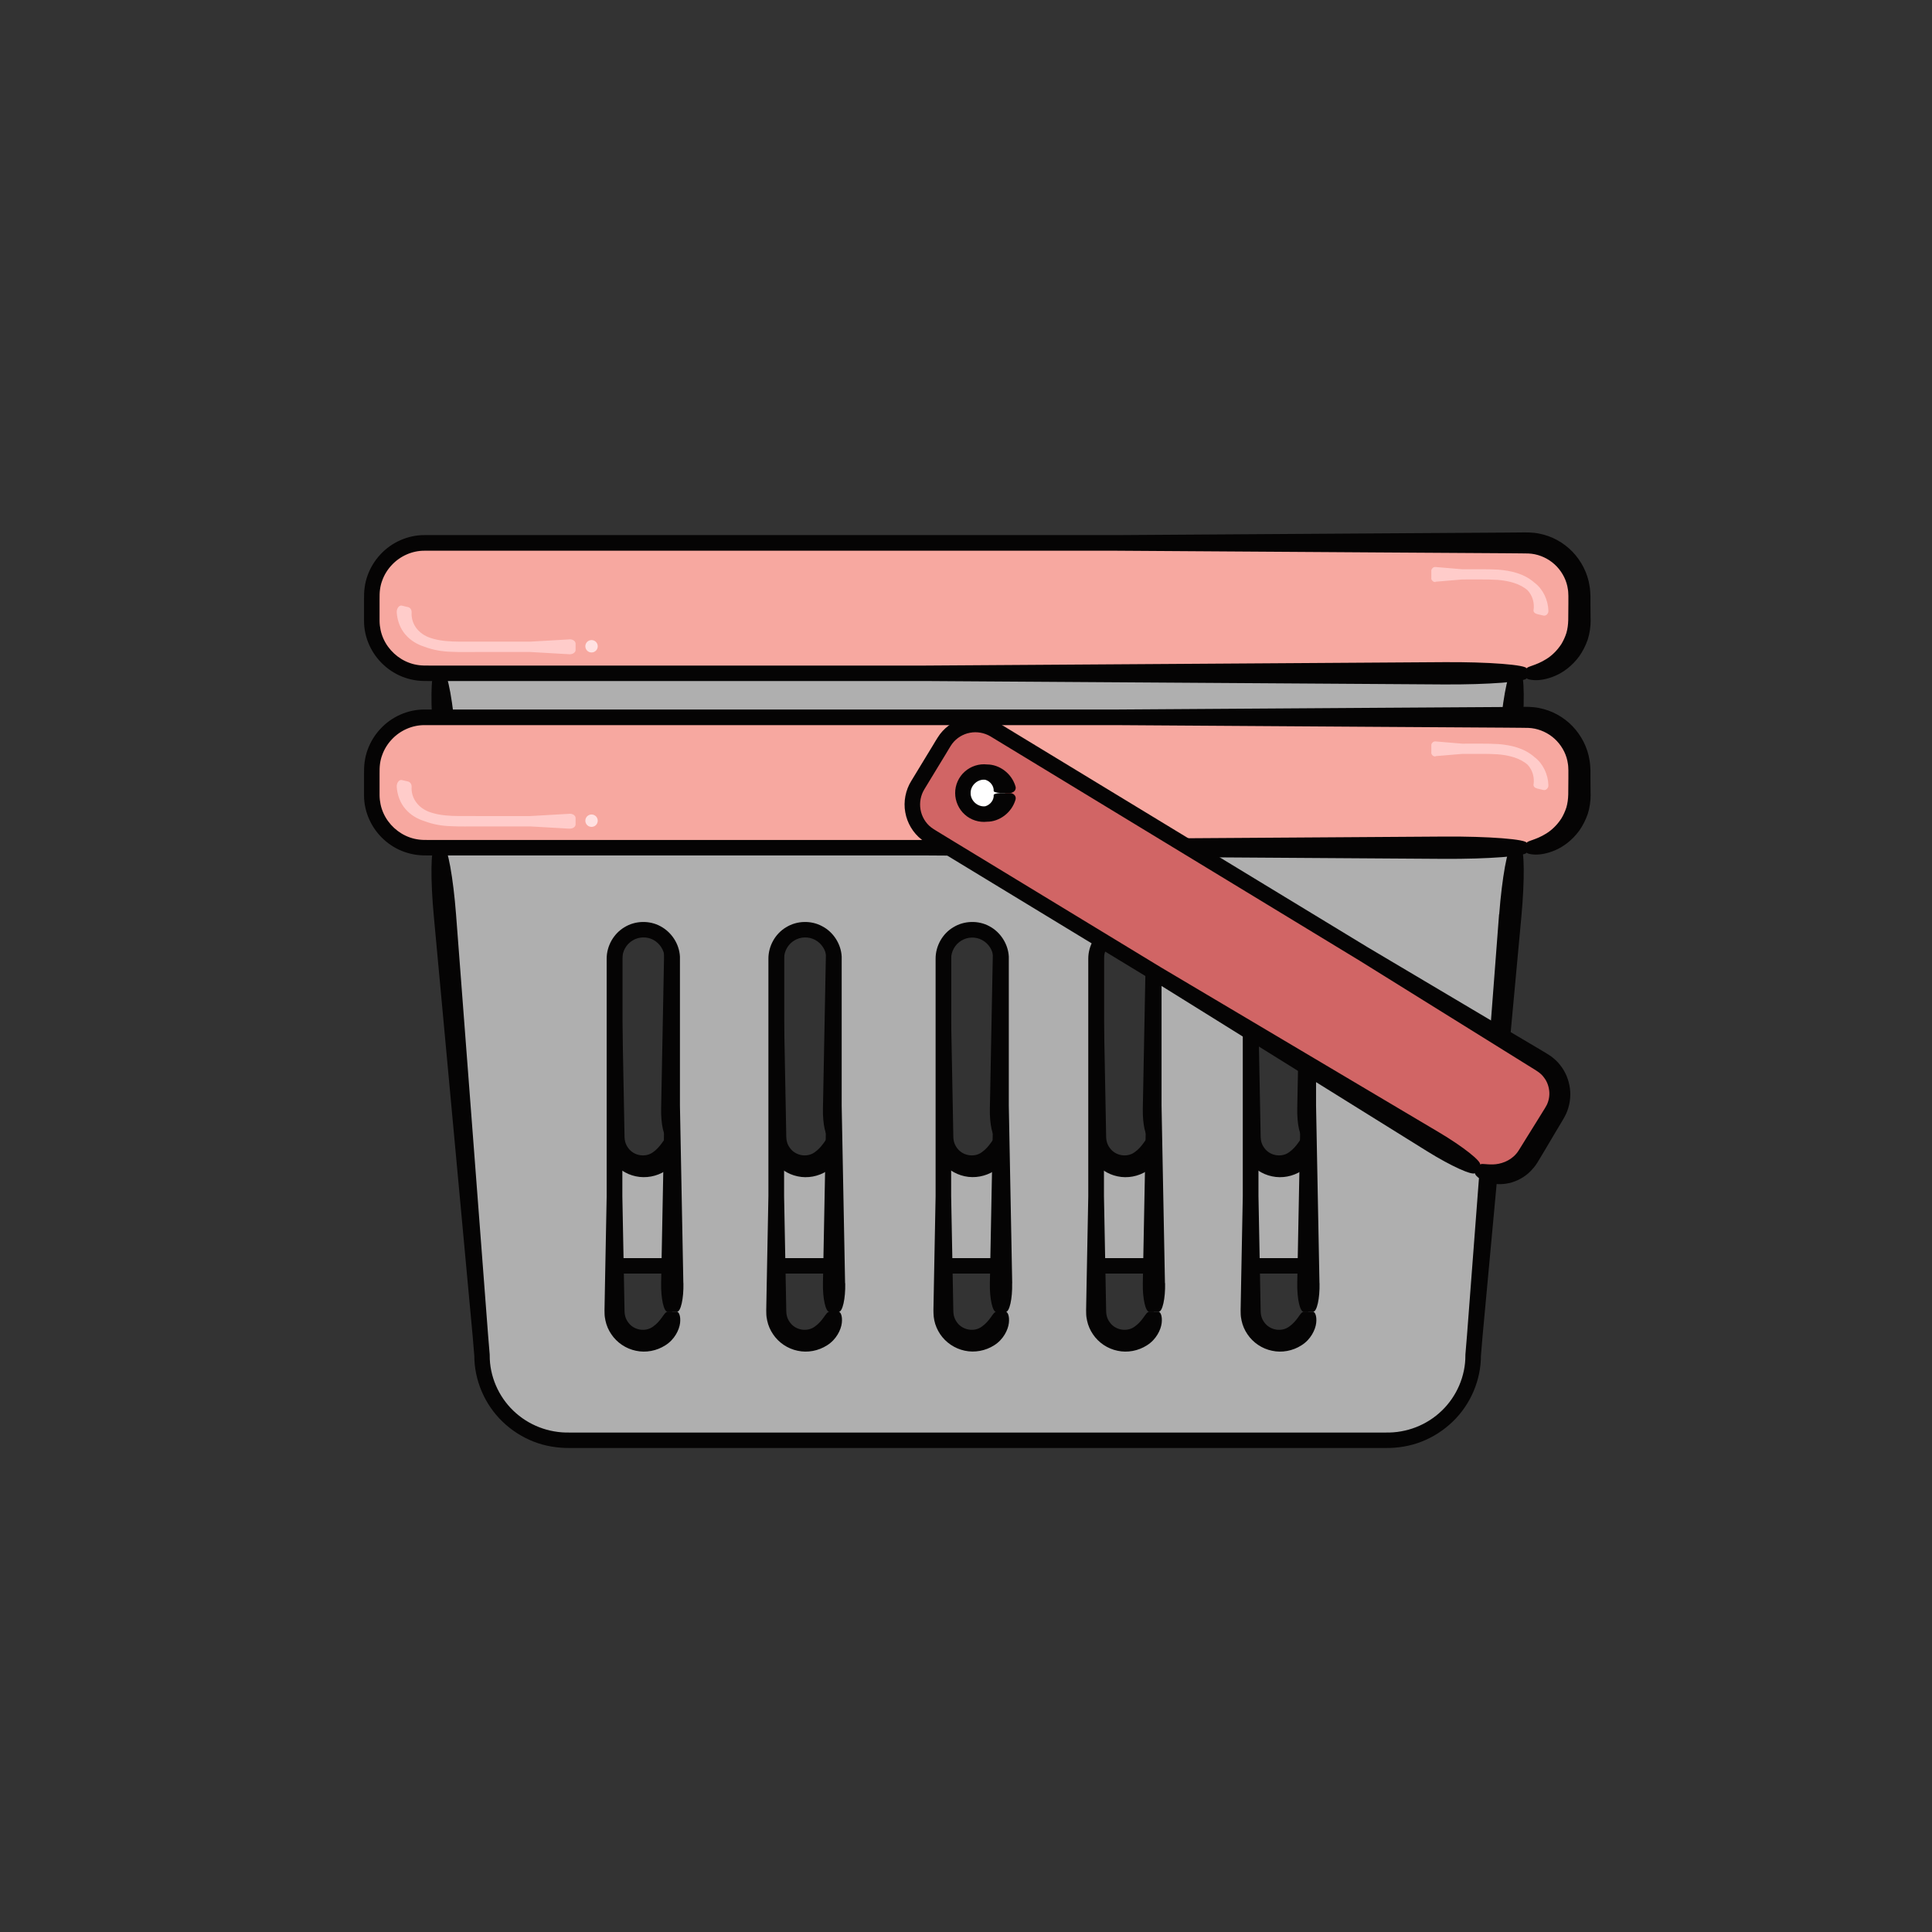 <?xml version="1.0" encoding="UTF-8"?>
<svg id="Layer_23" data-name="Layer 23" xmlns="http://www.w3.org/2000/svg" viewBox="0 0 283.46 283.46">
  <rect x="0" y="0" width="283.46" height="283.46" fill="#333333" stroke="none"/>
  <defs>
    <style>
      .cls-1 {
        fill: none;
      }

      .cls-2 {
        fill: #007d83;
      }

      .cls-3 {
        fill: #ffccca;
      }

      .cls-4 {
        fill: #f7a8a0;
      }

      .cls-5 {
        fill: #050404;
      }

      .cls-6 {
        fill: #ead98f;
        stroke: #000;
        stroke-miterlimit: 10;
        stroke-width: .75px;
      }

      .cls-7 {
        fill: #ffe1e1;
      }

      .cls-8 {
        fill: #fff;
      }

      .cls-9 {
        fill: #d16565;
      }

      .cls-10 {
        fill: #afafaf;
      }
    </style>
  </defs>
  <g>
    <g>
      <path class="cls-10" d="M212.46,86.92c-.85-.14-1.63-.33-2.37-.54-1.72-1.51-3.83-2.55-6.17-2.94-.08-.05-.18-.13-.26-.18h-120.46c-.08.05-.18.13-.26.18-2.34.39-4.46,1.43-6.16,2.94-.75.21-1.54.4-2.38.54-5.18.84-9.28-.55-11.06-1.27,2.47,29.2,4.94,58.4,7.39,87.62,0,6.85,5.61,12.47,12.48,12.47h120.46c6.86,0,12.48-5.61,12.48-12.47,2.47-29.21,4.93-58.41,7.39-87.62-1.77.72-5.88,2.11-11.06,1.27ZM98.62,166.88c0,2.33-1.91,4.24-4.24,4.24s-4.24-1.91-4.24-4.24v-51.83c0-2.33,1.91-4.24,4.24-4.24,1.17,0,2.22.48,2.99,1.25.77.76,1.25,1.82,1.25,2.99v51.83ZM122.36,166.88c0,2.33-1.91,4.24-4.24,4.24s-4.24-1.91-4.24-4.24v-51.83c0-2.33,1.91-4.24,4.24-4.24,1.16,0,2.22.48,3,1.25.76.76,1.24,1.82,1.24,2.99v51.83ZM146.88,166.88c0,2.33-1.91,4.24-4.23,4.24s-4.24-1.91-4.24-4.24v-51.83c0-2.33,1.91-4.24,4.24-4.24,1.15,0,2.21.48,2.99,1.25.76.76,1.24,1.82,1.24,2.99v51.83ZM169.28,166.88c0,2.33-1.91,4.24-4.24,4.24s-4.24-1.91-4.24-4.24v-51.83c0-2.33,1.91-4.24,4.24-4.24,1.17,0,2.22.48,3,1.25.76.76,1.24,1.82,1.24,2.99v51.83ZM191.96,166.88c0,2.33-1.91,4.24-4.24,4.24s-4.24-1.91-4.24-4.24v-51.83c0-2.33,1.91-4.24,4.24-4.24,1.17,0,2.22.48,2.99,1.25.77.76,1.25,1.82,1.25,2.99v51.83Z"/>
      <rect class="cls-2" x="54.55" y="79.64" width="177.18" height="19.14" rx="7.73" ry="7.73"/>
    </g>
    <g>
      <g>
        <path class="cls-1" d="M98.62,166.88c0,2.33-1.91,4.24-4.24,4.24s-4.24-1.91-4.24-4.24v-51.83c0-2.33,1.91-4.24,4.24-4.24,1.17,0,2.22.48,2.99,1.25.77.76,1.25,1.82,1.25,2.99v51.83ZM122.36,166.88c0,2.33-1.91,4.24-4.24,4.24s-4.24-1.91-4.24-4.24v-51.83c0-2.33,1.91-4.24,4.24-4.24,1.16,0,2.22.48,3,1.25.76.76,1.24,1.82,1.24,2.99v51.83ZM146.88,166.88c0,2.33-1.91,4.24-4.23,4.24s-4.24-1.91-4.24-4.24v-51.83c0-2.33,1.91-4.24,4.24-4.24,1.15,0,2.21.48,2.99,1.25.76.76,1.24,1.82,1.24,2.99v51.83ZM169.28,166.88c0,2.33-1.91,4.24-4.24,4.24s-4.24-1.91-4.24-4.24v-51.83c0-2.33,1.91-4.24,4.24-4.24,1.17,0,2.22.48,3,1.25.76.76,1.24,1.82,1.24,2.99v51.83ZM191.96,166.88c0,2.33-1.91,4.24-4.24,4.24s-4.24-1.91-4.24-4.24v-51.83c0-2.33,1.91-4.24,4.24-4.24,1.17,0,2.22.48,2.99,1.25.77.76,1.25,1.82,1.25,2.99v51.83ZM64.43,98.78c2.1,24.83,4.19,49.64,6.28,74.48,0,6.85,5.61,12.47,12.48,12.47h120.46c6.86,0,12.48-5.61,12.48-12.47,2.1-24.84,4.18-49.66,6.28-74.48"/>
        <path class="cls-5" d="M219.94,108.56l-4.7,61.7-.24,2.9v.05s0,.05,0,.05c.02,3.03-1.27,6.02-3.46,8.12-2.19,2.12-5.16,3.28-8.26,3.21h-119.71c-3.09.07-6.07-1.09-8.26-3.21-2.19-2.1-3.48-5.09-3.46-8.12v-.05s0-.05,0-.05l-.24-2.9-4.7-61.7c-.41-5.35-1.23-9.89-1.78-9.84l-1.38.12c-.55.05-.6,4.66-.1,10l5.7,61.61.24,2.9v-.1c-.02,3.64,1.53,7.25,4.15,9.75,1.3,1.26,2.86,2.26,4.55,2.92,1.68.67,3.55.95,5.29.94h119.71c1.74.02,3.62-.27,5.29-.94,1.69-.66,3.24-1.66,4.55-2.92,2.62-2.51,4.17-6.11,4.15-9.75v.1s.24-2.9.24-2.9l5.7-61.61c.49-5.35.45-9.96-.1-10l-1.38-.12c-.55-.05-1.37,4.49-1.78,9.84Z"/>
        <path class="cls-5" d="M100.26,162.68l-.5-26.07v-21.85c-.1-1.87-1.23-3.58-2.85-4.45-1.63-.89-3.72-.83-5.29.14-1.59.94-2.61,2.75-2.61,4.6v34.86l-.25,13.04-.06,3.26c0,.29-.02.49,0,.86,0,.37.05.73.13,1.09.15.72.45,1.41.87,2.02.82,1.22,2.13,2.11,3.6,2.41,1.46.31,3.05.02,4.32-.8,1.35-.84,2.04-2.26,2.16-3.27.12-1.04-.19-1.65-.45-1.64h-1.39c-.28,0-.51.39-.82.82-.32.44-.73.95-1.31,1.35-1.09.81-2.81.55-3.64-.62-.21-.28-.37-.6-.45-.94-.04-.17-.07-.34-.08-.52-.02-.17-.01-.52-.02-.77l-.06-3.26-.25-13.04v-34.86c0-1.06.58-2.11,1.51-2.65.9-.56,2.1-.59,3.03-.09.94.5,1.61,1.52,1.65,2.57v4.3s0,17.43,0,17.43l-.5,26.07c-.04,2.26.39,4.2.94,4.2h1.39c.55,0,.99-1.93.94-4.2Z"/>
        <path class="cls-5" d="M123.99,162.68l-.5-26.07v-21.85c-.09-1.85-1.22-3.6-2.85-4.45-1.63-.89-3.72-.83-5.29.14-1.59.93-2.61,2.74-2.61,4.6v34.86l-.25,13.04-.06,3.26c0,.29-.02.5,0,.86,0,.37.05.73.13,1.09.15.72.45,1.41.87,2.02.82,1.22,2.13,2.11,3.6,2.41,1.46.32,3.05.02,4.32-.8,1.35-.84,2.04-2.26,2.16-3.27.12-1.04-.19-1.65-.45-1.64h-1.39c-.28,0-.51.39-.82.82-.32.44-.73.95-1.31,1.35-1.09.81-2.81.55-3.64-.62-.21-.28-.37-.6-.45-.94-.04-.17-.07-.34-.08-.52-.02-.17-.01-.52-.02-.77l-.06-3.26-.25-13.04v-34.86c0-1.06.58-2.11,1.51-2.65.9-.56,2.1-.59,3.04-.09.95.5,1.6,1.51,1.65,2.57v4.3s0,17.43,0,17.43l-.5,26.07c-.04,2.26.39,4.2.94,4.2h1.39c.55,0,.99-1.93.94-4.2Z"/>
        <path class="cls-5" d="M148.51,162.68l-.5-26.07v-21.84c-.09-1.85-1.22-3.6-2.84-4.46-1.62-.89-3.72-.83-5.29.14-1.59.93-2.61,2.74-2.61,4.6v34.85l-.25,13.03-.06,3.26c0,.29-.02.5,0,.86,0,.37.05.73.12,1.09.15.72.45,1.41.86,2.02.82,1.22,2.13,2.11,3.6,2.42,1.46.32,3.06.02,4.32-.79,1.35-.84,2.04-2.26,2.16-3.27.12-1.04-.19-1.65-.45-1.64h-1.39c-.28,0-.51.39-.82.82-.32.44-.73.95-1.31,1.35-1.08.81-2.8.55-3.64-.62-.21-.28-.36-.6-.45-.94-.04-.17-.07-.34-.08-.52-.02-.18-.01-.52-.02-.77l-.06-3.26-.25-13.03v-34.85c0-1.06.58-2.11,1.51-2.65.91-.56,2.1-.59,3.03-.08.95.5,1.6,1.51,1.64,2.57v4.3s0,17.43,0,17.43l-.5,26.07c-.04,2.26.39,4.2.94,4.2h1.39c.55,0,.99-1.93.94-4.2Z"/>
        <path class="cls-5" d="M170.92,162.68l-.5-26.07v-21.85c-.09-1.85-1.22-3.6-2.85-4.45-1.63-.89-3.72-.83-5.29.14-1.59.93-2.61,2.74-2.61,4.6v34.86s-.25,13.04-.25,13.04l-.06,3.26c0,.29-.02.5,0,.86,0,.37.05.73.13,1.09.15.72.45,1.41.87,2.02.82,1.22,2.13,2.11,3.6,2.41,1.46.32,3.05.02,4.32-.8,1.35-.84,2.04-2.26,2.16-3.27.12-1.04-.19-1.65-.45-1.64h-1.39c-.28,0-.51.39-.82.82-.32.44-.73.95-1.31,1.35-1.09.81-2.81.55-3.64-.62-.21-.28-.37-.6-.45-.94-.04-.17-.07-.34-.08-.52-.02-.17-.01-.52-.02-.77l-.06-3.26-.25-13.04v-34.86c0-1.06.58-2.11,1.51-2.65.9-.56,2.1-.59,3.04-.09.95.5,1.6,1.51,1.65,2.57v4.3s0,17.43,0,17.43l-.5,26.07c-.04,2.26.39,4.2.94,4.2h1.39c.55,0,.99-1.93.94-4.2Z"/>
        <path class="cls-5" d="M193.59,162.68l-.5-26.07v-21.85c-.1-1.87-1.23-3.58-2.85-4.45-1.63-.89-3.72-.83-5.29.14-1.59.94-2.61,2.75-2.61,4.6v34.86l-.25,13.04-.06,3.26c0,.29-.02.49,0,.86,0,.37.05.73.13,1.09.15.72.45,1.41.87,2.02.82,1.22,2.13,2.11,3.6,2.41,1.46.32,3.05.02,4.32-.8,1.35-.84,2.04-2.26,2.16-3.27.12-1.04-.19-1.65-.45-1.64h-1.39c-.28,0-.51.39-.82.82-.32.44-.73.95-1.31,1.35-1.09.81-2.81.55-3.64-.62-.21-.28-.37-.6-.45-.94-.04-.17-.07-.34-.08-.52-.02-.17-.01-.52-.02-.77l-.06-3.26-.25-13.04v-34.86c0-1.06.58-2.11,1.51-2.65.9-.56,2.1-.59,3.03-.09.94.5,1.61,1.52,1.65,2.57v4.3s0,17.43,0,17.43l-.5,26.07c-.04,2.26.39,4.2.94,4.2h1.39c.55,0,.99-1.93.94-4.2Z"/>
      </g>
      <g>
        <rect class="cls-4" x="54.55" y="79.64" width="177.18" height="19.14" rx="7.73" ry="7.73"/>
        <path class="cls-5" d="M233.37,90.97l-.02-2.37v-1.19c-.03-.46-.04-.95-.13-1.42-.28-1.9-1.2-3.68-2.51-5.04-1.32-1.37-3.06-2.32-4.93-2.67-.94-.19-1.94-.17-2.66-.16l-2.37.02-18.98.12-37.97.25H62.29c-2.44-.02-4.84,1.06-6.48,2.84-.83.89-1.47,1.94-1.88,3.08-.21.57-.35,1.17-.43,1.77-.09.6-.09,1.24-.09,1.73v3.18c0,1.21.27,2.43.77,3.53.99,2.22,2.91,3.99,5.21,4.78.57.2,1.17.34,1.77.42.6.08,1.23.08,1.73.08h72.96l75.93.5c6.59.04,12.22-.39,12.22-.94v-1.39c0-.55-5.63-.99-12.22-.94l-75.93.5H62.89c-.56,0-.99,0-1.44-.06-.45-.06-.89-.16-1.31-.31-1.7-.59-3.14-1.91-3.88-3.56-.37-.82-.56-1.72-.57-2.62v-3.16c0-.56,0-.98.06-1.43.06-.45.16-.89.32-1.31.3-.85.78-1.63,1.4-2.29,1.23-1.33,3.01-2.12,4.81-2.11h101.51l37.97.25,18.98.12,2.37.02c.86,0,1.45,0,2.07.13,1.24.26,2.39.9,3.25,1.82.86.92,1.45,2.1,1.61,3.34.06.31.05.62.07.94v1.19s-.02,2.37-.02,2.37c-.02.69-.1,1.29-.27,1.89-.19.59-.44,1.13-.74,1.63-.63.97-1.43,1.72-2.21,2.2-1.57.99-2.88,1.08-2.87,1.39v1.39c0,.13.39.27,1.12.31.73.04,1.8-.1,3.02-.62,1.22-.51,2.53-1.47,3.57-2.89.5-.72.93-1.54,1.24-2.44.29-.9.43-1.91.43-2.87Z"/>
      </g>
    </g>
    <path class="cls-3" d="M83.53,93.81l-5.74.33h-7.67c-2.56-.04-5.14.19-7.3-.67-1.63-.68-2.52-2.1-2.43-3.62.02-.38-.21-.73-.57-.79l-.9-.21c-.37-.06-.76.43-.71,1.05.09,1.16.5,2.33,1.28,3.21.76.89,1.77,1.46,2.76,1.77,1.31.5,2.67.72,4,.75,1.34.07,2.57.02,3.87.03h7.67l5.74.33c.5.03.92-.26.92-.63v-.93c0-.37-.43-.66-.92-.63Z"/>
    <path class="cls-3" d="M210.61,85.35l3.93-.33c1.73.02,3.55-.05,5.19.06,1.65.13,3.3.55,4.41,1.54.75.82,1.01,1.89.86,2.92-.04.26.21.49.57.57l.9.21c.36.07.72-.27.71-.69-.04-1.59-.79-3.19-2.02-4.12-1.55-1.37-3.5-1.78-5.31-1.93-1.86-.11-3.54-.04-5.31-.06l-3.93-.33c-.17-.01-.33.05-.44.17-.06.06-.1.13-.14.21l-.02.06v.03s-.01.02-.01.02h0s0,1.22,0,1.22h0s0,0,0,0h0c0-.05.01-.1.01-.14v-.93s0-.09-.01-.13h0s0-.01,0-.01h0s0,1.22,0,1.22h0s0,.02,0,.02v.03s.03.06.03.06c.03.08.08.15.14.21.12.11.27.18.44.17Z"/>
    <circle class="cls-7" cx="86.79" cy="94.82" r=".91"/>
  </g>
  <g>
    <g>
      <path class="cls-10" d="M212.46,112.51c-.85-.14-1.63-.33-2.37-.54-1.72-1.51-3.83-2.55-6.17-2.94-.08-.05-.18-.13-.26-.18h-120.46c-.08.05-.18.13-.26.18-2.34.39-4.46,1.43-6.16,2.94-.75.21-1.54.4-2.38.54-5.18.84-9.28-.55-11.06-1.27,2.47,29.2,4.94,58.4,7.39,87.62,0,6.85,5.61,12.47,12.48,12.47h120.46c6.86,0,12.48-5.61,12.48-12.47,2.47-29.21,4.93-58.41,7.39-87.62-1.77.72-5.88,2.11-11.06,1.27ZM98.62,192.46c0,2.33-1.91,4.24-4.24,4.24s-4.24-1.91-4.24-4.24v-51.83c0-2.33,1.91-4.24,4.24-4.24,1.17,0,2.22.48,2.99,1.25.77.76,1.25,1.82,1.25,2.99v51.83ZM122.36,192.46c0,2.33-1.91,4.24-4.24,4.24s-4.24-1.91-4.24-4.24v-51.83c0-2.33,1.91-4.24,4.24-4.24,1.16,0,2.22.48,3,1.25.76.76,1.24,1.82,1.24,2.99v51.83ZM146.88,192.46c0,2.33-1.91,4.24-4.23,4.24s-4.24-1.91-4.24-4.24v-51.83c0-2.33,1.91-4.24,4.24-4.24,1.15,0,2.21.48,2.99,1.25.76.76,1.24,1.82,1.24,2.99v51.83ZM169.28,192.46c0,2.33-1.91,4.24-4.24,4.24s-4.24-1.91-4.24-4.24v-51.83c0-2.33,1.91-4.24,4.24-4.24,1.17,0,2.22.48,3,1.25.76.76,1.24,1.82,1.24,2.99v51.83ZM191.96,192.46c0,2.33-1.91,4.24-4.24,4.24s-4.24-1.91-4.24-4.24v-51.83c0-2.33,1.91-4.24,4.24-4.24,1.17,0,2.22.48,2.99,1.25.77.76,1.25,1.82,1.25,2.99v51.83Z"/>
      <rect class="cls-2" x="54.55" y="105.23" width="177.18" height="19.14" rx="7.73" ry="7.73"/>
    </g>
    <g>
      <g>
        <path class="cls-1" d="M98.62,192.46c0,2.33-1.91,4.24-4.24,4.24s-4.24-1.91-4.24-4.24v-51.83c0-2.33,1.91-4.24,4.24-4.24,1.17,0,2.22.48,2.99,1.25.77.76,1.25,1.82,1.25,2.99v51.83ZM122.36,192.46c0,2.33-1.91,4.24-4.24,4.24s-4.24-1.91-4.24-4.24v-51.83c0-2.33,1.91-4.24,4.24-4.24,1.16,0,2.22.48,3,1.25.76.76,1.24,1.82,1.24,2.99v51.83ZM146.88,192.46c0,2.33-1.91,4.24-4.23,4.24s-4.24-1.91-4.24-4.24v-51.83c0-2.33,1.91-4.24,4.24-4.24,1.15,0,2.21.48,2.99,1.25.76.76,1.24,1.82,1.24,2.99v51.83ZM169.28,192.46c0,2.33-1.91,4.24-4.24,4.24s-4.24-1.91-4.24-4.24v-51.83c0-2.33,1.91-4.24,4.24-4.24,1.17,0,2.22.48,3,1.25.76.76,1.24,1.82,1.24,2.99v51.83ZM191.96,192.46c0,2.33-1.91,4.24-4.24,4.24s-4.24-1.91-4.24-4.24v-51.83c0-2.33,1.91-4.24,4.24-4.24,1.17,0,2.22.48,2.99,1.25.77.76,1.25,1.82,1.25,2.99v51.83ZM64.43,124.37c2.1,24.83,4.19,49.64,6.28,74.48,0,6.85,5.61,12.47,12.48,12.47h120.46c6.86,0,12.48-5.61,12.48-12.47,2.1-24.84,4.18-49.66,6.28-74.48"/>
        <path class="cls-5" d="M219.94,134.15l-4.7,61.7-.24,2.9v.05s0,.05,0,.05c.02,3.03-1.27,6.02-3.46,8.12-2.19,2.12-5.16,3.28-8.26,3.21h-119.71c-3.09.07-6.07-1.09-8.26-3.21-2.19-2.1-3.48-5.09-3.46-8.12v-.05s0-.05,0-.05l-.24-2.9-4.7-61.7c-.41-5.35-1.23-9.89-1.78-9.84l-1.38.12c-.55.05-.6,4.66-.1,10l5.7,61.61.24,2.9v-.1c-.02,3.64,1.53,7.25,4.15,9.75,1.3,1.26,2.86,2.26,4.55,2.92,1.68.67,3.55.95,5.29.94h119.71c1.74.02,3.62-.27,5.29-.94,1.69-.66,3.24-1.66,4.55-2.92,2.62-2.51,4.17-6.11,4.15-9.75v.1s.24-2.9.24-2.9l5.7-61.61c.49-5.35.45-9.96-.1-10l-1.38-.12c-.55-.05-1.37,4.49-1.78,9.84Z"/>
        <path class="cls-5" d="M100.26,188.27l-.5-26.07v-21.85c-.1-1.87-1.23-3.58-2.85-4.45-1.63-.89-3.72-.83-5.29.14-1.59.94-2.61,2.75-2.61,4.6v34.86l-.25,13.04-.06,3.26c0,.29-.02.49,0,.86,0,.37.05.73.13,1.09.15.72.45,1.41.87,2.02.82,1.22,2.13,2.11,3.6,2.41,1.46.32,3.05.02,4.32-.8,1.35-.84,2.04-2.26,2.16-3.27.12-1.04-.19-1.65-.45-1.64h-1.39c-.28,0-.51.39-.82.82-.32.44-.73.95-1.31,1.35-1.09.81-2.81.55-3.64-.62-.21-.28-.37-.6-.45-.94-.04-.17-.07-.34-.08-.52-.02-.17-.01-.52-.02-.77l-.06-3.26-.25-13.04v-34.86c0-1.06.58-2.11,1.51-2.65.9-.56,2.1-.59,3.03-.09.94.5,1.61,1.52,1.65,2.57v4.3s0,17.43,0,17.43l-.5,26.07c-.04,2.26.39,4.2.94,4.2h1.39c.55,0,.99-1.93.94-4.2Z"/>
        <path class="cls-5" d="M123.99,188.27l-.5-26.07v-21.85c-.09-1.85-1.22-3.6-2.85-4.45-1.63-.89-3.72-.83-5.29.14-1.59.93-2.61,2.74-2.61,4.6v34.86l-.25,13.04-.06,3.26c0,.29-.02.5,0,.86,0,.37.05.73.13,1.09.15.72.45,1.41.87,2.02.82,1.22,2.13,2.11,3.6,2.41,1.46.32,3.05.02,4.32-.8,1.35-.84,2.04-2.26,2.16-3.27.12-1.04-.19-1.65-.45-1.64h-1.39c-.28,0-.51.39-.82.82-.32.44-.73.95-1.31,1.35-1.09.81-2.81.55-3.64-.62-.21-.28-.37-.6-.45-.94-.04-.17-.07-.34-.08-.52-.02-.17-.01-.52-.02-.77l-.06-3.26-.25-13.04v-34.86c0-1.06.58-2.11,1.51-2.65.9-.56,2.1-.59,3.04-.08.95.5,1.6,1.51,1.65,2.57v4.3s0,17.43,0,17.43l-.5,26.07c-.04,2.26.39,4.2.94,4.2h1.39c.55,0,.99-1.93.94-4.2Z"/>
        <path class="cls-5" d="M148.51,188.27l-.5-26.07v-21.84c-.09-1.85-1.22-3.6-2.84-4.46-1.62-.89-3.72-.83-5.29.14-1.59.93-2.61,2.74-2.61,4.6v34.85l-.25,13.03-.06,3.26c0,.29-.02.5,0,.86,0,.37.05.73.12,1.09.15.72.45,1.41.86,2.02.82,1.22,2.13,2.11,3.6,2.42,1.46.32,3.06.02,4.32-.79,1.35-.84,2.04-2.26,2.16-3.27.12-1.04-.19-1.65-.45-1.64h-1.39c-.28,0-.51.39-.82.82-.32.44-.73.95-1.31,1.35-1.08.81-2.8.55-3.64-.62-.21-.28-.36-.6-.45-.94-.04-.17-.07-.34-.08-.52-.02-.18-.01-.52-.02-.77l-.06-3.26-.25-13.03v-34.85c0-1.06.58-2.11,1.51-2.65.91-.56,2.1-.59,3.03-.08.95.5,1.6,1.51,1.64,2.57v4.3s0,17.43,0,17.43l-.5,26.07c-.04,2.26.39,4.2.94,4.2h1.39c.55,0,.99-1.93.94-4.2Z"/>
        <path class="cls-5" d="M170.92,188.27l-.5-26.07v-21.85c-.09-1.85-1.22-3.6-2.85-4.45-1.63-.89-3.72-.83-5.29.14-1.59.93-2.61,2.74-2.61,4.6v34.86s-.25,13.04-.25,13.04l-.06,3.26c0,.29-.02.5,0,.86,0,.37.05.73.13,1.09.15.72.45,1.41.87,2.02.82,1.22,2.13,2.11,3.6,2.41,1.46.32,3.05.02,4.32-.8,1.35-.84,2.04-2.26,2.16-3.27.12-1.04-.19-1.65-.45-1.64h-1.39c-.28,0-.51.39-.82.82-.32.44-.73.95-1.31,1.35-1.09.81-2.81.55-3.64-.62-.21-.28-.37-.6-.45-.94-.04-.17-.07-.34-.08-.52-.02-.17-.01-.52-.02-.77l-.06-3.26-.25-13.04v-34.86c0-1.06.58-2.11,1.51-2.65.9-.56,2.1-.59,3.04-.09.95.5,1.6,1.51,1.65,2.57v4.3s0,17.43,0,17.43l-.5,26.07c-.04,2.26.39,4.2.94,4.2h1.39c.55,0,.99-1.93.94-4.2Z"/>
        <path class="cls-5" d="M193.59,188.27l-.5-26.07v-21.85c-.1-1.87-1.23-3.58-2.85-4.45-1.63-.89-3.72-.83-5.29.14-1.59.94-2.61,2.75-2.61,4.6v34.86l-.25,13.04-.06,3.26c0,.29-.02.49,0,.86,0,.37.05.73.13,1.09.15.72.45,1.41.87,2.02.82,1.22,2.13,2.11,3.6,2.41,1.46.32,3.05.02,4.32-.8,1.35-.84,2.04-2.26,2.16-3.27.12-1.04-.19-1.65-.45-1.64h-1.39c-.28,0-.51.39-.82.82-.32.44-.73.95-1.31,1.35-1.09.81-2.81.55-3.64-.62-.21-.28-.37-.6-.45-.94-.04-.17-.07-.34-.08-.52-.02-.17-.01-.52-.02-.77l-.06-3.26-.25-13.04v-34.86c0-1.06.58-2.11,1.51-2.65.9-.56,2.1-.59,3.03-.09.94.5,1.61,1.52,1.65,2.57v4.3s0,17.43,0,17.43l-.5,26.07c-.04,2.26.39,4.2.94,4.2h1.39c.55,0,.99-1.93.94-4.2Z"/>
      </g>
      <g>
        <rect class="cls-4" x="54.55" y="105.23" width="177.18" height="19.14" rx="7.73" ry="7.73"/>
        <path class="cls-5" d="M233.37,116.56l-.02-2.37v-1.19c-.03-.46-.04-.95-.13-1.42-.28-1.9-1.2-3.67-2.51-5.04-1.32-1.37-3.06-2.32-4.93-2.67-.94-.19-1.94-.17-2.66-.16l-2.37.02-18.98.12-37.97.25H62.29c-2.44-.02-4.84,1.06-6.48,2.84-.83.89-1.47,1.94-1.88,3.08-.21.57-.35,1.17-.43,1.77-.09.6-.09,1.24-.09,1.73v3.18c0,1.21.27,2.43.77,3.53.99,2.22,2.91,3.99,5.21,4.78.57.2,1.17.34,1.77.42.6.08,1.23.08,1.73.08h72.96l75.93.5c6.59.04,12.22-.39,12.22-.94v-1.39c0-.55-5.63-.99-12.22-.94l-75.93.5H62.89c-.56,0-.99,0-1.44-.06-.45-.06-.89-.16-1.31-.31-1.7-.59-3.14-1.91-3.88-3.56-.37-.82-.56-1.72-.57-2.62v-3.16c0-.56,0-.98.06-1.43.06-.45.16-.89.32-1.31.3-.85.78-1.63,1.4-2.29,1.23-1.33,3.01-2.12,4.81-2.11h101.51l37.97.25,18.98.12,2.37.02c.86,0,1.45,0,2.07.13,1.24.26,2.39.9,3.25,1.82.86.92,1.45,2.1,1.61,3.34.06.31.05.62.07.94v1.19s-.02,2.37-.02,2.37c-.02.69-.1,1.29-.27,1.89-.19.59-.44,1.13-.74,1.63-.63.97-1.43,1.72-2.21,2.2-1.57.99-2.88,1.08-2.87,1.39v1.39c0,.13.39.27,1.12.31.73.04,1.8-.1,3.02-.62,1.22-.51,2.53-1.47,3.57-2.89.5-.72.93-1.54,1.24-2.44.29-.9.43-1.91.43-2.87Z"/>
      </g>
    </g>
    <g>
      <rect class="cls-6" x="128.95" y="130.13" width="104.82" height="18.24" rx="5.4" ry="5.4" transform="translate(98.69 -73.93) rotate(31.29)"/>
      <circle class="cls-6" cx="144.37" cy="116.35" r="3.09"/>
      <g>
        <rect class="cls-9" x="172.24" y="86.84" width="18.24" height="104.82" rx="5.4" ry="5.4" transform="translate(-31.83 221.93) rotate(-58.71)"/>
        <path class="cls-5" d="M224.97,171.39c.21-.24.39-.51.57-.78.17-.26.26-.44.4-.66l.76-1.27,1.51-2.55.76-1.27.38-.64c.12-.2.3-.54.43-.81.52-1.16.72-2.46.56-3.71-.16-1.25-.65-2.46-1.44-3.44-.38-.5-.86-.93-1.36-1.3-.57-.39-.93-.58-1.37-.85l-5.1-3.02-20.39-12.1-54.16-32.91c-1.37-.83-3.05-1.13-4.62-.82-1.57.29-3.02,1.18-3.99,2.46l-.34.5-.27.43-.51.85-1.03,1.69-2.06,3.39c-.83,1.33-1.17,3.03-.88,4.59.27,1.57,1.14,3.04,2.41,4.02.69.51,1.2.77,1.78,1.14l1.69,1.03,3.39,2.06,27.08,16.46,40.25,25.05c3.49,2.17,6.72,3.63,7.01,3.16l.72-1.19c.29-.47-2.49-2.67-6.03-4.77l-40.77-24.19-27.08-16.46-3.39-2.06-1.69-1.03c-.54-.34-1.2-.71-1.56-.99-.83-.63-1.39-1.59-1.57-2.62-.18-1.04.02-2.1.58-3.01l2.06-3.39,1.03-1.69.51-.85.25-.41.22-.32c.63-.83,1.57-1.41,2.6-1.6,1.03-.2,2.11,0,3.01.53l54.16,32.91,20.13,12.52,5.03,3.13c.94.57,1.46.89,1.89,1.49.44.56.7,1.26.77,1.97.08.71-.06,1.43-.36,2.06-.09.17-.15.28-.28.49l-.39.63-.78,1.26-1.57,2.52-.78,1.26c-.13.2-.27.45-.38.6-.1.14-.19.29-.31.41-.94,1.1-2.33,1.52-3.37,1.55-1.05.04-1.79-.2-1.94.05l-.72,1.19c-.15.19.58,1.11,2.32,1.52.86.19,1.94.21,3.07-.12,1.12-.34,2.28-1.02,3.13-2.07Z"/>
      </g>
      <g>
        <circle class="cls-8" cx="144.37" cy="116.35" r="3.09"/>
        <path class="cls-5" d="M149,115.41c-.55-1.94-2.37-3.25-4.17-3.25-1.17-.14-2.41.26-3.28,1.05-.89.78-1.42,1.96-1.41,3.15,0,1.19.53,2.37,1.41,3.15.88.8,2.11,1.19,3.28,1.05,1.79,0,3.61-1.31,4.17-3.25.14-.52-.3-.97-.85-.95h-1.39c-.56.02-.99.15-.97.29.06.62-.4,1.39-1.21,1.64-1.12.16-2.2-.82-2.17-1.94-.03-1.12,1.05-2.1,2.17-1.94.81.25,1.26,1.02,1.21,1.64-.02.14.42.27.97.29h1.39c.55.02.99-.43.85-.95Z"/>
      </g>
    </g>
    <path class="cls-3" d="M83.53,119.4l-5.74.33h-7.67c-2.56-.04-5.14.19-7.3-.67-1.63-.68-2.52-2.1-2.43-3.62.02-.38-.21-.73-.57-.79l-.9-.21c-.37-.06-.76.43-.71,1.05.09,1.16.5,2.33,1.28,3.21.76.89,1.77,1.46,2.76,1.77,1.31.5,2.67.72,4,.75,1.34.07,2.57.02,3.87.03h7.67l5.74.33c.5.03.92-.26.92-.63v-.93c0-.37-.43-.66-.92-.63Z"/>
    <path class="cls-3" d="M210.61,110.94l3.93-.33c1.73.02,3.55-.05,5.19.06,1.65.13,3.3.55,4.41,1.54.75.82,1.01,1.89.86,2.92-.04.26.21.49.57.57l.9.21c.36.07.72-.27.71-.69-.04-1.59-.79-3.19-2.02-4.12-1.55-1.37-3.5-1.78-5.31-1.93-1.86-.11-3.54-.04-5.31-.06l-3.93-.33c-.17-.01-.33.05-.44.17-.06.06-.1.13-.14.21l-.02.06v.03s-.01.02-.01.02h0s0,1.22,0,1.22h0s0,0,0,0h0c0-.05.01-.1.01-.14v-.93s0-.09-.01-.13h0s0-.01,0-.01h0s0,1.22,0,1.22h0s0,.02,0,.02v.03s.03.06.03.06c.03.08.08.15.14.21.12.11.27.18.44.17Z"/>
    <circle class="cls-7" cx="86.79" cy="120.41" r=".91"/>
  </g>
</svg>